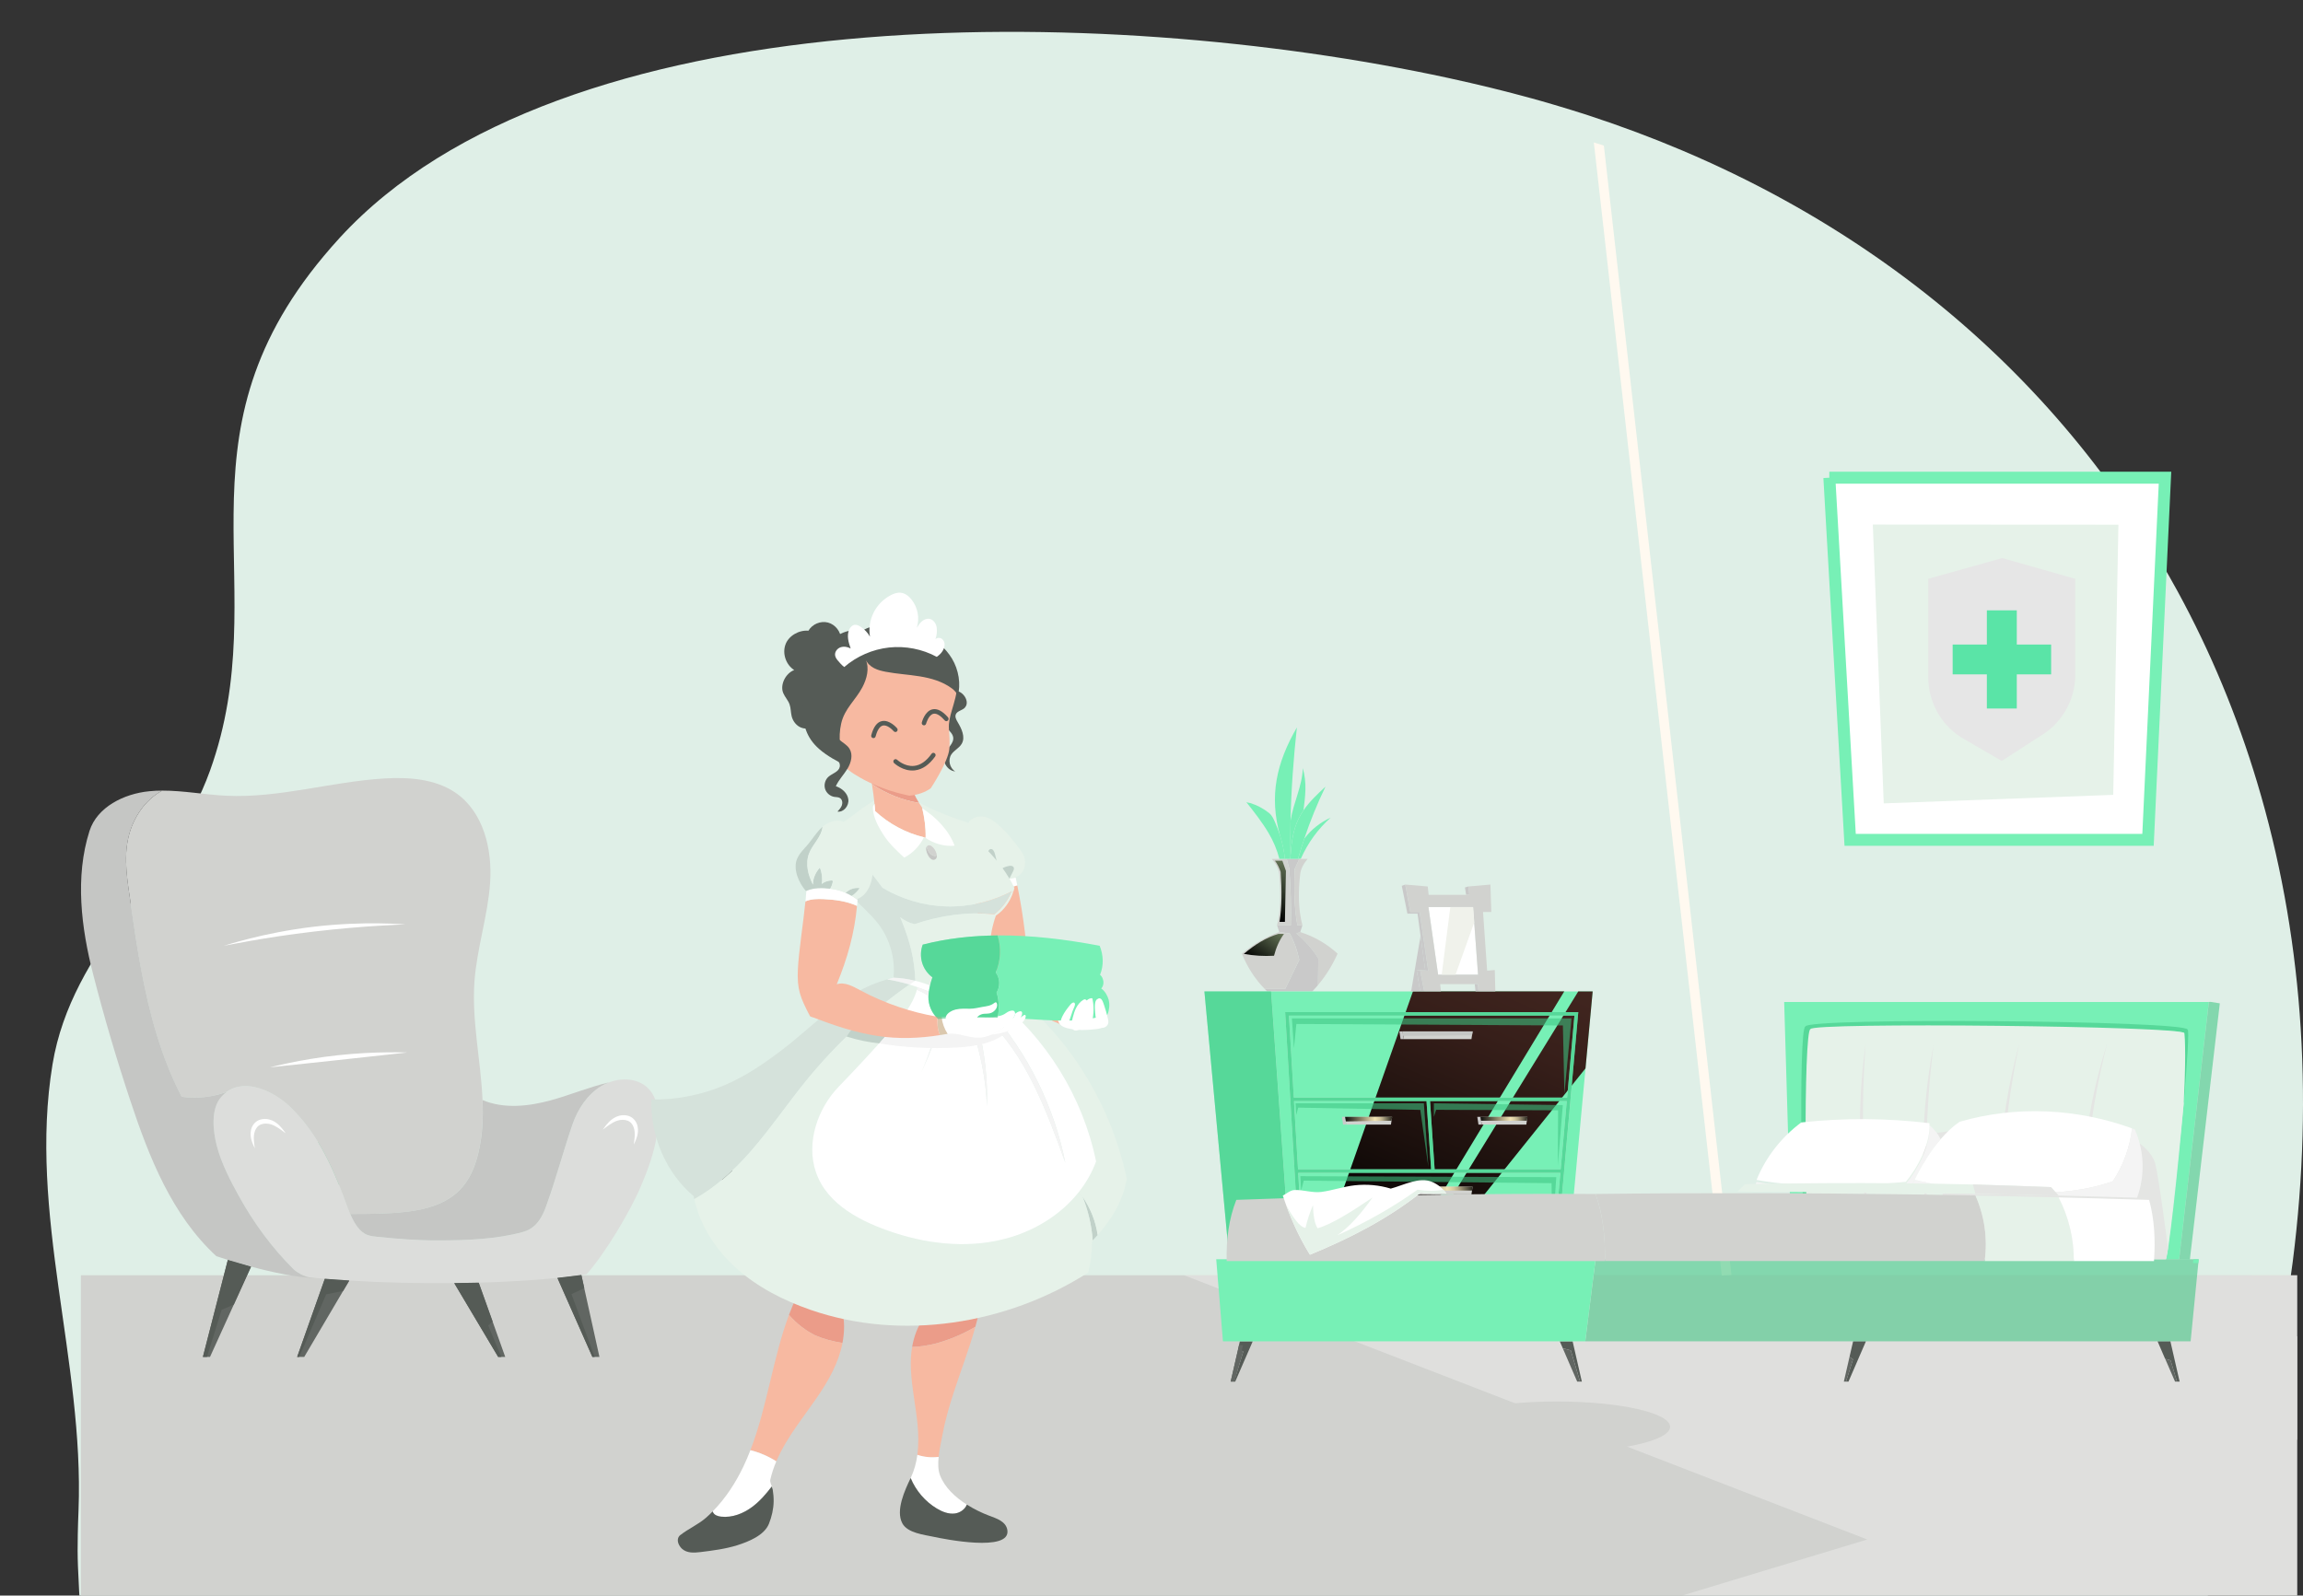 <svg xmlns="http://www.w3.org/2000/svg" width="772" height="535" viewBox="0 0 772 535" fill="none"><rect x="0" y="0" width="772" height="535" fill="#333333" stroke="none"/><g clip-path="url(#clip0_1230_29749)"><path d="M768.564 423.03C768.194 425.929 767.795 428.828 767.365 431.737C766.256 439.314 764.927 446.94 763.388 454.596C762.808 457.563 762.178 460.531 761.539 463.509C761.489 463.725 761.429 463.932 761.389 464.148C761.039 465.681 760.709 467.214 760.35 468.757C760.08 469.907 759.81 471.056 759.54 472.206C759.13 473.955 758.691 475.714 758.251 477.464C755.833 487.085 753.095 496.755 750.027 506.474C749.177 509.157 748.298 511.849 747.399 514.532C742.552 529.057 736.966 543.66 730.61 558.303H28.561C27.372 547.326 26.563 536.31 26.133 525.283C25.993 521.746 25.993 518.159 26.073 514.532C26.123 511.869 26.213 509.167 26.323 506.474C28.271 456.394 9.374 406.884 17.609 356.863C24.104 317.485 57.561 294.204 70.412 258.374C92.557 196.698 56.612 147.984 108.506 85.885C110.215 83.821 112.054 81.738 113.973 79.635C188.122 -1.057 368.898 0.859 485.568 26.164C495.371 28.287 504.725 30.587 513.529 33.004C514.558 33.289 515.587 33.574 516.617 33.869C517.816 34.203 519.015 34.557 520.214 34.911C521.224 35.205 522.243 35.51 523.242 35.815C524.421 36.159 525.591 36.522 526.76 36.886C528.119 37.299 529.468 37.721 530.807 38.154C531.457 38.37 532.086 38.566 532.736 38.782C543.468 42.301 553.881 46.202 563.964 50.477C587.288 60.373 608.844 72.245 628.54 85.885C664.955 111.082 694.965 142.294 717.979 178.075C722.216 184.679 726.233 191.44 730 198.339C741.003 218.534 749.927 239.987 756.662 262.472C771.492 311.824 775.809 366.16 768.564 423.03Z" fill="#DFEFE7"></path><path d="M770.053 427.611H27.113V558.303H770.053V427.611Z" fill="#D1D2CF"></path><path d="M770.055 448.062V482.756H430.014L288.676 448.062H770.055Z" fill="#D1D2CF"></path><path d="M725.742 160.174V160.222L725.389 167.75V167.807L722.171 236.362L720.051 281.596L714.655 281.692L620.188 283.328L613.646 167.807V167.75L613.207 160.222V160.174H725.733H725.742Z" fill="white"></path><path d="M627.797 175.87L631.454 269.381L708.388 266.521L710.126 175.928L627.806 175.88L627.797 175.87Z" fill="#E6F2E9"></path><path d="M580.403 427.497L578.808 427.593H578.617L577.194 427.679L577.156 427.602L567.606 343.025L547.895 168.525L538.021 80.858L534.277 47.772C535.404 48.106 536.522 48.46 537.639 48.814L541.258 80.858L580.403 427.497Z" fill="#FFF9F0"></path><g style="mix-blend-mode:screen" opacity="0.3"><path d="M685.442 427.64L770.053 427.611V558.293H486.958L523.276 547.293L625.937 516.205L539.444 482.746L513.077 472.549L489.059 463.252L449.771 448.052L396.922 427.602L578.808 427.668L685.451 427.64H685.442Z" fill="white"></path></g><path d="M448.377 319.753C446.686 323.589 444.5 327.118 441.787 330.332L441.921 321.427C440.307 318.643 437.566 315.554 434.539 312.971L435.847 312.521C440.708 314.071 444.843 316.529 448.367 319.743L448.377 319.753Z" fill="#D1D2CF"></path><path d="M441.922 321.427L441.788 330.332C441.187 331.04 440.556 331.738 439.897 332.417H424.771C424.484 332.14 424.217 331.872 423.949 331.595H430.816L435.552 321.848C434.826 318.538 433.786 315.563 432.344 313.009L428.829 312.531L428.094 310.254H432.706C432.878 304.4 432.678 298.03 432.191 291.258L431.331 287.986H435.552L434.005 291.363C433.709 298.46 433.891 304.907 434.912 310.254H436.593L435.858 312.531L434.55 312.971C437.577 315.554 440.318 318.643 441.932 321.427H441.922Z" fill="#C9C9C9"></path><path d="M437.213 281.233C439.485 278.172 442.58 275.742 446.056 274.164C441.777 277.981 438.349 282.735 436.038 287.996H435.121C435.77 285.709 436.477 283.452 437.213 281.233Z" fill="#77F0B6"></path><path d="M436.953 271.696C438.996 268.741 441.68 266.225 444.325 263.767C441.537 269.515 439.216 275.264 437.211 281.233C436.466 283.452 435.769 285.71 435.11 287.996H432.531C432.56 287.651 432.579 287.317 432.608 286.982C432.942 282.572 433.362 278.526 435.32 274.489C435.797 273.514 436.351 272.576 436.953 271.687V271.696Z" fill="#77F0B6"></path><path d="M436.038 287.996H438.33C436.974 289.612 436.066 291.286 435.847 293.046C435.178 299.053 435.169 304.869 436.592 310.254H434.911C433.889 304.907 433.698 298.451 434.004 291.363L435.551 287.986H436.047L436.038 287.996Z" fill="#D1D2CF"></path><path d="M436.724 257.568C437.383 259.912 437.669 262.428 437.593 264.876C437.526 267.153 437.249 269.429 436.943 271.706C436.342 272.596 435.778 273.523 435.31 274.509C433.362 278.536 432.932 282.591 432.598 287.001C432.522 283.05 432.522 279.11 432.617 275.169C433.524 269.209 436.533 263.623 436.724 257.587V257.568Z" fill="#77F0B6"></path><path d="M435.542 321.847L430.805 331.594H423.938C420.606 328.17 418.084 324.21 416.289 319.752C420.157 316.567 424.311 314.099 428.809 312.53L432.323 313.009C433.765 315.562 434.806 318.537 435.532 321.847H435.542Z" fill="#D1D2CF"></path><path d="M430.719 287.995H431.311L432.171 291.266C432.668 298.048 432.858 304.409 432.687 310.263H428.074C429.287 305.634 429.354 299.703 428.819 293.055C428.513 291.2 427.663 289.516 426.336 288.005H430.71L430.719 287.995Z" fill="#D1D2CF"></path><path d="M432.62 275.149C432.525 279.09 432.525 283.031 432.601 286.981C432.572 287.316 432.553 287.651 432.525 287.995H430.71C430.452 285.346 429.889 282.725 429.087 280.19C425.391 266.875 427.845 255.884 434.731 243.918C433.604 254.335 432.83 264.723 432.611 275.149H432.62Z" fill="#77F0B6"></path><path d="M430.719 287.995H428.876C428.073 284.934 426.832 281.988 425.218 279.271C423.06 275.637 420.376 272.222 417.75 268.912C417.903 269.094 418.848 269.199 419.106 269.266C421.369 269.974 423.509 271.093 425.361 272.576C426.402 273.408 426.908 274.556 427.424 275.742C428.064 277.186 428.618 278.678 429.105 280.18C429.907 282.715 430.47 285.336 430.728 287.985L430.719 287.995Z" fill="#77F0B6"></path><path style="mix-blend-mode:screen" d="M427.387 288.607C428.198 289.679 428.81 290.961 429.297 292.367C429.726 298.45 429.698 304.122 428.934 309.106H430.72L431.063 292.013L429.86 288.607H427.387Z" fill="url(#paint0_linear_1230_29749)"></path><path style="mix-blend-mode:screen" d="M428.579 313.133C424.358 314.376 420.547 316.806 416.938 319.848C420.28 320.45 423.661 320.67 427.07 320.469C427.777 317.734 428.856 315.266 430.412 313.142H428.56L428.579 313.133Z" fill="url(#paint1_linear_1230_29749)"></path><path d="M533.886 332.427L525.826 419.165H432.276L426.078 332.427H533.886ZM522.235 415.98L529.064 339.362H430.815L435.351 415.98H522.245H522.235ZM432.056 340.538L433.689 368.019H525.33L527.774 340.538H432.066H432.056ZM479.366 369.196L480.913 392.076H523.19L525.225 369.196H479.366ZM435.17 393.262L436.44 414.804H521.156L523.066 393.262H435.17ZM433.756 369.196L435.112 392.076H479.748L478.201 369.196H433.756Z" fill="#77F0B6"></path><path d="M433.059 341.466H526.79L524.412 366.814L523.906 343.848L434.558 343.341L433.756 351.5L433.059 341.466Z" fill="#77F0B6"></path><path d="M434.309 369.951H477.302L478.801 391.234L476.108 372.151L435.178 371.396L434.509 373.902L434.318 369.951H434.309Z" fill="#77F0B6"></path><path d="M480.656 369.951L523.879 370.544L522.208 390.785L522.294 372.295L481.411 372.123L480.656 374.485V369.951Z" fill="#77F0B6"></path><path d="M435.895 394.382L521.69 394.717L520.353 414.134L520.105 396.725L437.021 395.884L436.181 399.193L435.895 394.382Z" fill="#77F0B6"></path><path style="mix-blend-mode:screen" d="M524.363 332.417L471.811 419.146H443.113L473.644 332.407H524.363V332.417ZM482.65 419.155L531.478 358.234L533.885 332.426H529.062L475.688 419.165H482.659L482.65 419.155Z" fill="url(#paint2_linear_1230_29749)"></path><path d="M529.063 339.361L522.235 415.98H435.341L430.805 339.361H529.063ZM525.329 368.019L527.774 340.538H432.065L433.698 368.019H525.339H525.329ZM523.18 392.076L525.214 369.196H479.366L480.913 392.076H523.19H523.18ZM521.156 414.803L523.066 393.262H435.169L436.439 414.803H521.156ZM479.738 392.076L478.191 369.196H433.756L435.112 392.076H479.748H479.738Z" fill="#77F0B6"></path><path d="M521.995 419.155L524.364 431.533H523.179L519.016 419.155H521.986H521.995Z" fill="#616662"></path><path d="M501.453 419.155L503.831 431.533H502.646L498.492 419.155H501.462H501.453Z" fill="#616662"></path><path d="M438.567 419.155L434.403 431.533H433.219L435.587 419.155H438.567Z" fill="#616662"></path><path d="M426.075 332.427L432.273 419.165H411.798L403.738 332.427H426.075Z" fill="#77F0B6"></path><path d="M418.028 419.155L413.883 431.533H412.699L415.068 419.155H418.028Z" fill="#616662"></path><path d="M416.844 422.685L415.364 423.488L413.224 431.533H412.699L415.068 419.155H418.028L416.844 422.685Z" fill="#555B56"></path><path d="M498.492 419.155H501.462L502.369 423.852L501.51 424.923L503.2 431.533H502.646L498.492 419.155Z" fill="#555B56"></path><path d="M435.589 419.155H438.569L437.757 421.575L435.599 422.733L433.536 431.533H433.23L435.599 419.155H435.589Z" fill="#555B56"></path><path d="M521.997 419.155H519.027L523.191 431.533H523.544L520.918 421.881L522.265 420.494L522.007 419.155H521.997Z" fill="#555B56"></path><path d="M470.148 345.837L470.607 348.429H469.489L469.098 345.837H470.158H470.148Z" fill="#C9C9C9"></path><path d="M496.277 374.485L496.735 377.078H495.608L495.207 374.485H496.277Z" fill="#C9C9C9"></path><path d="M450.888 374.485L451.347 377.078H450.22L449.828 374.485H450.888Z" fill="#C9C9C9"></path><path d="M470.148 397.901L470.607 400.494H469.489L469.098 397.901H470.158H470.148Z" fill="#C9C9C9"></path><path d="M493.641 345.837L493.25 348.429H470.607L470.148 345.837H493.651H493.641Z" fill="#D1D2CF"></path><path d="M512.035 374.485L511.643 377.078H496.736L496.277 374.485H512.044H512.035Z" fill="#D1D2CF"></path><path d="M466.665 374.485L466.264 377.078H451.357L450.898 374.485H466.675H466.665Z" fill="#D1D2CF"></path><path d="M493.641 397.901L493.25 400.494H470.607L470.148 397.901H493.651H493.641Z" fill="#D1D2CF"></path><path d="M470.141 345.837H493.643L493.452 347.138L470.408 347.329L470.141 345.837Z" fill="#C5C6C4"></path><path style="mix-blend-mode:screen" d="M450.887 374.485L451.164 376.025L466.463 375.786L466.663 374.485H450.887Z" fill="url(#paint3_linear_1230_29749)"></path><path style="mix-blend-mode:screen" d="M496.27 374.485L496.499 375.786H511.836L512.036 374.485H496.27Z" fill="url(#paint4_linear_1230_29749)"></path><path d="M598.08 335.966L600.63 422.236H606.293C603.819 422.303 733.172 356.445 731.978 370.229C730.04 392.717 726.831 422.236 725.895 422.236H730.479L740.439 335.966H598.07H598.08Z" fill="#77F0B6"></path><path d="M723.25 449.755L725.781 455.638H725.79L727.614 456.145L729.753 463.252H730.642L727.547 449.755H723.25Z" fill="#555B56"></path><path d="M621.15 455.781L618.82 463.252H619.642L625.486 449.755H621.189L619.985 454.978L621.15 455.781Z" fill="#555B56"></path><path d="M527.153 449.755H522.855L523.877 452.089L526.561 452.797L529.665 463.252H530.257L527.162 449.755H527.153Z" fill="#555B56"></path><path d="M415.618 449.755L415.026 452.357L416.764 453.198L413.68 463.252H414.071L419.935 449.755H415.618Z" fill="#555B56"></path><path d="M725.809 455.638L729.103 463.252H729.762L727.623 456.145L725.809 455.638Z" fill="#616662"></path><path d="M619.986 454.978L618.086 463.252H618.821L621.151 455.781L619.986 454.978Z" fill="#616662"></path><path d="M523.867 452.099L528.699 463.261H529.654L526.56 452.806L523.877 452.099H523.867Z" fill="#616662"></path><path d="M415.037 452.357L412.535 463.252H413.691L416.775 453.199L415.037 452.357Z" fill="#616662"></path><path opacity="0.57" d="M733.313 345.234C733.103 342.145 605.001 341.112 605.202 344.201C602.729 344.278 603.817 422.302 606.3 422.235H607.236C604.858 422.264 604.705 346.009 607.093 345.999C606.921 343.618 732.053 344.039 732.224 346.439C732.74 352.073 732.435 360.902 731.986 370.238C733.179 356.454 733.886 345.32 733.323 345.234H733.313Z" fill="#3EC482"></path><path d="M606.894 345.091C604.506 345.12 604.85 422.255 607.237 422.226H725.913C726.849 422.226 731.987 370.219 731.987 370.219C732.436 360.874 732.741 352.055 732.226 346.411C732.054 344.029 606.722 342.7 606.894 345.081V345.091Z" fill="#E6F2E9"></path><path opacity="0.57" d="M740.458 335.966L730.488 422.246H734.089L744.116 336.425L740.917 335.928L740.458 335.966Z" fill="#3EC482"></path><path opacity="0.57" d="M534.858 422.235L531.41 449.755H734.335L737.037 422.235H534.858Z" fill="#3EC482"></path><path d="M407.695 422.235L409.949 449.755H531.414L534.861 422.235H407.695Z" fill="#77F0B6"></path><path d="M698.459 417.922C698.459 417.922 698.459 416.956 698.43 415.225C698.402 413.493 698.411 410.987 698.469 407.888C698.574 401.69 699.022 393.148 700.092 383.774C701.181 374.4 702.709 365.982 704.007 359.927C704.666 356.905 705.22 354.456 705.641 352.772C706.051 351.089 706.28 350.161 706.28 350.161C706.28 350.161 706.003 351.079 705.488 352.734C704.972 354.389 704.275 356.799 703.492 359.813C701.926 365.81 700.14 374.237 699.042 383.659C697.962 393.09 697.781 401.69 697.934 407.888C698.01 410.997 698.125 413.503 698.258 415.234C698.383 416.966 698.449 417.922 698.449 417.922H698.459Z" fill="#E4E5E3"></path><path d="M670.936 418.18C670.936 418.18 670.907 417.214 670.869 415.483C670.812 413.752 670.793 411.236 670.793 408.137C670.793 401.929 671.051 393.377 671.862 383.965C672.674 374.553 673.896 366.097 674.975 360.004C675.51 356.953 675.969 354.494 676.322 352.801C676.666 351.099 676.847 350.161 676.847 350.161C676.847 350.161 676.609 351.079 676.16 352.753C675.72 354.427 675.119 356.866 674.46 359.889C673.123 365.944 671.643 374.409 670.812 383.86C670 393.32 670 401.938 670.258 408.137C670.392 411.246 670.544 413.752 670.707 415.483C670.85 417.214 670.926 418.171 670.926 418.171L670.936 418.18Z" fill="#E4E5E3"></path><path d="M646.582 414.651C646.582 414.651 646.524 413.751 646.41 412.125C646.286 410.509 646.161 408.156 646.018 405.248C645.741 399.442 645.56 391.416 645.77 382.559C645.99 373.701 646.553 365.705 647.107 359.918C647.384 357.029 647.632 354.695 647.833 353.078C648.014 351.462 648.119 350.572 648.119 350.572C648.119 350.572 647.957 351.452 647.661 353.05C647.374 354.647 646.992 356.962 646.582 359.841C645.77 365.59 644.929 373.615 644.71 382.521C644.5 391.426 644.939 399.489 645.483 405.286C645.751 408.184 646.018 410.528 646.238 412.135C646.448 413.742 646.572 414.631 646.572 414.631L646.582 414.651Z" fill="#E4E5E3"></path><path d="M627.351 415.206C627.351 415.206 627.236 414.297 627.017 412.661C626.797 411.026 626.52 408.653 626.205 405.726C625.575 399.863 624.925 391.751 624.639 382.76C624.371 373.768 624.534 365.609 624.811 359.717C624.954 356.761 625.088 354.379 625.202 352.725C625.317 351.079 625.374 350.161 625.374 350.161C625.374 350.161 625.25 351.07 625.03 352.706C624.811 354.341 624.543 356.713 624.276 359.66C623.732 365.552 623.311 373.749 623.579 382.798C623.856 391.847 624.782 399.997 625.67 405.812C626.11 408.72 626.53 411.073 626.845 412.69C627.16 414.297 627.332 415.196 627.332 415.196H627.341L627.351 415.206Z" fill="#E4E5E3"></path><path d="M648.18 380.005L654.693 379.105L717.273 383.467C717.273 383.467 721.226 386.05 722.401 389.981C723.576 393.903 726.765 418.649 726.765 418.649L726.126 422.245H654.425L648.18 380.005Z" fill="#E4E5E3"></path><path d="M587.672 400.092C569.976 400.054 552.356 400.131 534.852 400.341C537.258 406.932 538.108 414.565 538.013 422.829H665.274C666.315 415.416 665.245 407.706 662.189 400.858C654.702 400.714 647.234 400.58 639.785 400.485C622.328 400.245 604.957 400.092 587.662 400.073L587.672 400.092Z" fill="#D1D2CF"></path><path d="M665.28 422.848H695.19C695.257 415.464 693.5 408.05 690.1 401.498C685.058 401.364 680.006 401.249 674.983 401.144C670.724 401.049 666.465 400.962 662.215 400.896C665.271 407.735 666.34 415.435 665.299 422.867L665.28 422.848Z" fill="#E6F2E9"></path><path d="M716.375 402.215C707.589 401.938 698.831 401.699 690.074 401.498C693.474 408.05 695.231 415.454 695.174 422.848H722.047C722.572 415.645 722.171 408.749 720.424 402.33C719.077 402.292 717.721 402.254 716.375 402.215Z" fill="white"></path><path d="M641.808 395.577C644.186 390.737 647.098 385.935 650.508 381.985C649.648 380.158 648.359 378.532 646.755 377.298C647.261 384.319 642.381 392.822 638.847 396.964C622.45 398.514 605.117 399.203 588.806 396.333C588.367 397.366 587.985 398.428 587.66 399.499C604.945 399.528 622.326 399.671 639.793 399.91C640.414 398.485 641.072 397.041 641.808 395.596V395.577Z" fill="#F4F4F4"></path><path d="M603.827 376.35C597.238 381.219 591.899 388.001 588.824 395.644C605.135 398.513 622.459 397.834 638.865 396.275C642.399 392.133 647.279 383.63 646.773 376.609C632.534 374.896 618.104 374.81 603.837 376.36L603.827 376.35Z" fill="white"></path><path d="M662.195 400.274C666.445 400.35 670.685 400.436 674.963 400.522V399.977C663.79 399.661 652.569 398.227 641.816 395.567C641.09 397.012 640.431 398.466 639.801 399.881C647.259 399.977 654.718 400.101 662.205 400.254L662.195 400.274Z" fill="#F4F4F4"></path><path d="M650.508 381.985C647.109 385.945 644.187 390.737 641.809 395.577C652.571 398.227 663.792 399.671 674.975 399.987C679.368 400.12 683.732 400.063 688.078 399.853C694.896 399.508 701.763 398.37 708.218 396.132C711.704 390.995 714.053 384.529 714.683 378.35C696.195 371.625 675.796 370.659 656.897 376.131C654.615 377.69 652.476 379.708 650.508 381.994V381.985Z" fill="white"></path><path d="M690.082 400.886C698.83 401.087 707.587 401.336 716.373 401.604C719.104 394.257 718.827 385.821 715.59 378.666C715.284 378.551 714.979 378.446 714.673 378.331C714.043 384.51 711.694 390.976 708.198 396.113C701.752 398.351 694.876 399.49 688.058 399.834C683.722 400.044 679.339 400.102 674.965 399.968V400.513C679.979 400.618 685.03 400.733 690.082 400.867V400.886Z" fill="#F4F4F4"></path><path d="M690.082 400.886L687.513 398.055C654.776 396.62 620.482 396.371 585.005 397.051L582.445 399.49L662.187 400.284L690.072 400.896L690.082 400.886Z" fill="#E6F2E9"></path><path d="M662.198 400.274L661.348 397.155L687.514 398.054L690.083 400.886L662.198 400.274Z" fill="#E4E5E3"></path><path d="M736.905 423.536L737.029 422.245H735.272L735.109 423.536H736.895H736.905Z" fill="#77F0B6"></path><path d="M413.865 463.251L416.071 453.648L416.663 451.056H415.345L415.049 452.357L412.547 463.251H413.874H413.865Z" fill="#616662"></path><path d="M493.795 304.151L495.466 326.812H482.077L478.84 304.151H493.795Z" fill="white"></path><path d="M477.771 325.406L478.764 325.482L475.88 305.787H472.776L471.086 296.595L478.602 297.245L478.898 300.048H492.535L492.239 297.245L499.611 296.595L499.907 305.787H497.138L498.513 325.473L501.072 325.262L501.263 332.417H495.648L495.39 329.978H482.765L483.023 332.417H477.417L476.052 325.262L477.78 325.396L477.771 325.406ZM495.467 326.812L493.795 304.151H478.84L482.078 326.812H495.467Z" fill="#D1D2CF"></path><path d="M495.379 329.978L495.637 332.417H494.625L494.348 329.978H495.379Z" fill="#C9C9C9"></path><path d="M492.23 297.235L492.526 300.038H491.456L491.074 297.561L492.23 297.235Z" fill="#C9C9C9"></path><path d="M476.041 325.262L477.407 332.417H476.041L474.914 325.396L476.041 325.262Z" fill="#C9C9C9"></path><path d="M475.871 305.787L478.755 325.482L477.762 325.406L476.186 313.784L475.174 306.342H471.784L469.902 297.035L471.058 296.595L472.748 305.787H475.852H475.871Z" fill="#C9C9C9"></path><path d="M476.043 325.262L474.916 325.396L476.043 332.417H473.035L476.196 313.774L477.772 325.396L476.043 325.262Z" fill="#C9C9C9"></path><g style="mix-blend-mode:screen"><path d="M486.165 304.151L483.281 326.811H487.922L494.187 309.288L493.805 304.142H486.165V304.151Z" fill="#F0F2EB"></path></g><path d="M521.843 486.898C542.824 486.898 559.841 483.1 559.841 478.413C559.841 473.726 542.833 469.929 521.843 469.929C500.852 469.929 483.844 473.726 483.844 478.413C483.844 483.1 500.852 486.898 521.843 486.898Z" fill="#D1D2CF"></path><path d="M400.274 495.171L397.056 498.242C389.559 495.2 382.626 492.101 379.207 488.629C381.461 486.352 385.157 484.611 389.502 483.109L392.166 484.056C392.166 484.056 388.929 486.496 388.002 488.6C389.32 490.264 400.255 495.171 400.255 495.171H400.274Z" fill="#D1D2CF"></path><path opacity="0.57" d="M433.059 341.466H526.79L524.412 366.814L523.906 343.848L434.558 343.341L433.756 351.5L433.059 341.466Z" fill="#3EC482"></path><path opacity="0.57" d="M434.309 369.951H477.302L478.801 391.234L476.108 372.151L435.178 371.396L434.509 373.902L434.318 369.951H434.309Z" fill="#3EC482"></path><path opacity="0.57" d="M480.656 369.951L523.879 370.544L522.208 390.785L522.294 372.295L481.411 372.123L480.656 374.485V369.951Z" fill="#3EC482"></path><path opacity="0.57" d="M435.895 394.382L521.69 394.717L520.353 414.134L520.105 396.725L437.021 395.884L436.181 399.193L435.895 394.382Z" fill="#3EC482"></path><path opacity="0.57" d="M426.075 332.427L432.273 419.165H411.798L403.738 332.427H426.075Z" fill="#3EC482"></path><path opacity="0.57" d="M529.063 339.361L522.235 415.98H435.341L430.805 339.361H529.063ZM525.329 368.019L527.774 340.538H432.065L433.698 368.019H525.339H525.329ZM523.18 392.076L525.214 369.196H479.366L480.913 392.076H523.19H523.18ZM521.156 414.803L523.066 393.262H435.169L436.439 414.803H521.156ZM479.738 392.076L478.191 369.196H433.756L435.112 392.076H479.748H479.738Z" fill="#3EC482"></path><path style="mix-blend-mode:screen" d="M470.138 397.901L470.368 399.193H493.44L493.631 397.901H470.129H470.138Z" fill="url(#paint5_linear_1230_29749)"></path><path d="M414.428 402.33C411.917 408.739 411.028 415.626 411.2 422.848H538.022C538.118 414.584 537.268 406.95 534.852 400.35C496.041 400.102 455.789 400.838 414.428 402.321V402.33Z" fill="#D1D2CF"></path><path d="M484.845 400.159C483.651 398.466 481.98 397.117 480.08 396.314C475.801 394.506 470.683 397.337 466.204 398.552C462.298 397.356 458.172 397.003 454.114 397.443C450.466 397.835 446.569 399.193 442.94 399.662C439.951 400.054 436.943 398.906 433.935 399.021C432.493 399.078 431.318 400.245 430.02 400.886C432.283 407.716 435.291 414.603 439.111 420.706C452.232 415.311 465.077 408.787 476.203 399.949C478.915 400.389 482.114 400.226 484.855 400.15L484.845 400.159Z" fill="white"></path><path d="M483.826 398.915C481.152 399.422 478.239 399.374 475.155 398.915C466.913 404.798 457.946 409.887 448.262 414.21C452.426 411.36 456.322 406.854 460.104 401.526C453.247 406.156 446.601 410.432 441.673 411.847C440.603 410.173 440.221 407.371 440.126 404.09C438.999 406.759 438.168 409.293 437.633 411.713C435.561 411.465 433.364 408.012 431.168 404.186C433.288 410.154 436.019 415.626 439.113 420.714C452.923 415.09 465.519 408.404 476.196 399.958C479.013 400.292 481.897 400.34 484.848 400.159L483.826 398.915Z" fill="#E6F2E9"></path><path d="M613.215 160.174H725.741L720.049 281.606H620.196L613.224 160.174H613.215Z" stroke="#77F0B6" stroke-width="4" stroke-miterlimit="10"></path><path d="M646.383 194.092V227.15C646.383 235.204 650.48 242.751 657.308 247.18L671.012 255.158L683.58 247.027C691.067 242.732 695.67 234.822 695.67 226.251V194.092L671.165 187.119L670.974 187.177L646.316 194.092H646.374H646.383Z" fill="#E6E6E6"></path><path d="M676.055 204.652H666.027V237.567H676.055V204.652Z" fill="#5AE4A7"></path><path d="M687.572 216.121H654.559V226.117H687.572V216.121Z" fill="#5AE4A7"></path><path d="M63.939 381.22L67.367 399.069H65.648L59.68 381.22H63.939Z" fill="#616662"></path><path opacity="0.57" d="M121.059 298.517L104.137 397.414H121.393L130.294 367.35L121.059 298.508V298.517Z" fill="#3EC482"></path><path d="M76.374 422.456L68.008 454.988H70.395L84.157 424.723C81.12 423.9 78.408 423.087 76.374 422.466V422.456Z" fill="#616662"></path><path d="M108.882 428.778L99.609 454.987H101.978L117.076 429.371C114.278 429.209 111.537 429.017 108.892 428.778H108.882Z" fill="#616662"></path><path d="M152.266 430.223L166.991 454.978H169.36L160.469 430.079C157.757 430.136 155.026 430.194 152.266 430.223Z" fill="#616662"></path><path d="M186.848 428.482L198.575 454.987H200.943L194.87 427.506C192.377 427.86 189.684 428.185 186.848 428.482Z" fill="#616662"></path><path d="M83.718 390.383C83.718 390.383 83.718 389.818 83.517 388.804C83.336 387.791 82.849 386.356 82.305 384.644C81.808 382.96 81.235 380.75 82.066 378.761C82.467 377.785 83.24 376.896 84.205 376.57C85.17 376.226 86.382 376.494 87.557 377.01C92.427 379.182 95.531 383.352 97.603 386.26C98.644 387.752 99.456 388.986 100.01 389.847C100.564 390.708 100.879 391.186 100.879 391.186C100.879 391.186 100.65 390.67 100.23 389.723C99.809 388.795 99.179 387.446 98.291 385.83C97.403 384.213 96.247 382.329 94.633 380.444C93.029 378.57 90.88 376.714 88.197 375.528C86.86 374.954 85.227 374.533 83.68 375.126C82.152 375.709 81.235 377.03 80.786 378.273C80.328 379.574 80.385 380.875 80.595 381.975C80.815 383.094 81.178 384.05 81.541 384.911C82.286 386.604 82.935 387.915 83.269 388.871C83.613 389.828 83.718 390.392 83.718 390.392V390.373V390.383Z" fill="white"></path><path d="M76.048 366.087C75.398 366.555 74.778 367.12 74.195 367.77C70.557 371.826 71.406 379.268 72.648 384.089C74.176 390.067 77.117 395.691 80.097 401.086C85.025 410.001 91.184 418.438 98.48 425.65C99.483 426.635 102.157 428.147 103.57 428.29C104.42 428.367 105.28 428.472 106.149 428.558C107.047 428.634 107.973 428.721 108.89 428.778C111.525 429.017 114.276 429.218 117.074 429.371C128.219 430.079 140.404 430.356 152.275 430.232C155.035 430.203 157.775 430.155 160.478 430.088C169.932 429.821 178.957 429.294 186.855 428.491C189.691 428.194 192.384 427.869 194.876 427.515C195.497 427.41 196.089 427.334 196.662 427.238C202.946 420.14 211.293 406.194 214.95 397.499C217.252 392.018 219.343 386.365 220.212 380.463C220.948 375.308 221.196 368.334 216.86 364.527C213.48 361.572 208.495 361.352 204.34 362.863C204.34 362.863 204.331 362.863 204.312 362.882C203.338 363.217 202.421 363.667 201.571 364.183C196.882 367.034 193.654 371.979 191.945 376.991C188.879 385.829 186.52 394.907 183.35 403.736C182.891 404.96 182.462 406.156 181.908 407.265C180.552 409.992 178.556 412.211 175.49 413.062C166.408 415.587 156.4 415.922 146.984 415.941C140.07 415.96 133.49 415.453 126.633 414.746C125.44 414.631 124.217 414.506 123.09 414.066C120.521 413.062 118.774 410.145 117.427 407.074C116.444 404.826 115.718 402.502 115.068 400.847C110.867 389.914 105.901 379.421 97.258 371.099C91.996 366.058 82.599 361.438 76.057 366.096V366.077L76.048 366.087Z" fill="#DCDDDB"></path><path d="M161.748 368.851C161.204 355.718 158.11 342.365 159.036 329.193C159.848 317.992 163.534 307.136 164.298 295.944C165.052 284.743 162.101 272.26 152.695 265.804C145.924 261.184 137.148 260.533 128.897 261.021C111.038 262.083 93.534 267.698 75.685 266.808C68.561 266.454 61.475 265.077 54.379 265.096C48.678 268.138 44.648 274.145 43.11 280.448C41.239 288.043 42.805 295.849 43.865 303.443C44.896 310.79 45.975 318.145 47.36 325.434C50.101 340.002 53.997 354.494 60.863 367.742C65.934 368.469 71.225 367.885 76.019 366.087C82.561 361.438 91.958 366.058 97.22 371.09C105.872 379.412 110.828 389.905 115.03 400.838C115.68 402.493 116.405 404.808 117.389 407.065C123.864 407.065 129.613 407.065 136.097 406.338C142.706 405.611 149.534 403.669 154.127 398.973C157.441 395.596 159.275 391.072 160.344 386.519C161.729 380.703 161.987 374.801 161.719 368.851H161.738H161.748Z" fill="#D1D2CF"></path><path d="M98.481 425.65C91.185 418.448 85.035 410.011 80.098 401.086C77.118 395.682 74.186 390.067 72.649 384.089C71.407 379.258 70.558 371.826 74.196 367.77C74.769 367.12 75.409 366.555 76.049 366.087C71.245 367.875 65.964 368.459 60.893 367.742C54.036 354.494 50.13 339.992 47.39 325.434C46.005 318.145 44.926 310.789 43.894 303.443C42.834 295.848 41.268 288.033 43.14 280.448C44.668 274.145 48.698 268.137 54.409 265.096C52.948 265.096 51.506 265.153 50.054 265.306C41.516 266.129 32.54 270.634 29.999 278.631C25.1 294.012 27.211 311.067 31.222 326.668C34.879 340.949 39.053 355.125 43.713 369.129C50.006 388.116 57.665 407.514 72.525 421.212C72.525 421.212 73.986 421.709 76.392 422.455C78.427 423.087 81.129 423.89 84.176 424.713C91.118 426.568 99.79 428.491 106.159 428.549C105.29 428.462 104.431 428.367 103.581 428.281C102.168 428.137 99.484 426.626 98.491 425.65H98.481Z" fill="#C5C6C4"></path><path d="M204.314 362.882C197.629 364.432 191.25 367.12 184.612 368.947C177.125 370.994 168.807 371.874 161.741 368.842C162.017 374.791 161.76 380.693 160.365 386.509C159.286 391.072 157.462 395.586 154.148 398.963C149.564 403.669 142.727 405.601 136.118 406.328C129.644 407.055 123.895 407.055 117.41 407.055C118.747 410.126 120.504 413.053 123.073 414.048C124.21 414.488 125.432 414.612 126.616 414.727C133.473 415.434 140.053 415.941 146.967 415.922C156.374 415.903 166.382 415.568 175.473 413.043C178.539 412.182 180.535 409.973 181.891 407.247C182.454 406.156 182.893 404.96 183.333 403.717C186.503 394.888 188.872 385.811 191.928 376.972C193.656 371.941 196.865 366.996 201.554 364.164C202.404 363.648 203.321 363.208 204.295 362.863L204.314 362.882Z" fill="#C5C6C4"></path><path d="M75.037 317.141C75.037 317.141 78.418 316.462 83.89 315.486C89.371 314.51 96.944 313.334 105.339 312.348C113.742 311.363 121.382 310.751 126.931 310.416C132.479 310.081 135.927 309.957 135.927 309.957C135.927 309.957 132.489 309.68 126.912 309.603C121.335 309.536 113.618 309.747 105.148 310.741C96.677 311.746 89.123 313.324 83.718 314.702C78.312 316.069 75.027 317.141 75.027 317.141H75.037Z" fill="white"></path><path d="M90.402 357.899C90.402 357.899 100.726 356.799 113.456 355.431C126.167 354.044 136.499 352.915 136.499 352.915C136.499 352.915 133.902 352.8 129.69 352.858C125.488 352.896 119.663 353.135 113.293 353.824C106.904 354.513 101.175 355.527 97.068 356.387C92.943 357.239 90.431 357.908 90.431 357.908H90.421L90.402 357.899Z" fill="white"></path><path d="M202.059 378.78C202.059 378.78 202.278 378.608 202.698 378.302C203.1 377.996 203.682 377.546 204.417 377.058C205.143 376.571 206.041 376.035 207.063 375.729C208.075 375.432 209.288 375.356 210.329 375.748C211.37 376.121 212.057 376.991 212.411 377.986C212.774 378.981 212.812 379.995 212.774 380.875C212.726 381.745 212.611 382.472 212.554 382.979C212.487 383.486 212.449 383.773 212.449 383.773C212.449 383.773 212.573 383.515 212.793 383.065C213.003 382.597 213.308 381.927 213.566 381.019C213.805 380.129 214.015 378.943 213.719 377.623C213.461 376.351 212.497 374.82 210.902 374.246C209.345 373.682 207.789 373.94 206.595 374.457C205.382 375.002 204.542 375.777 203.892 376.456C203.252 377.135 202.823 377.738 202.517 378.149C202.221 378.56 202.059 378.799 202.059 378.799V378.78Z" fill="white"></path><path d="M95.806 380.043C95.806 380.043 95.586 379.871 95.166 379.565C94.765 379.259 94.182 378.809 93.447 378.321C92.721 377.833 91.823 377.298 90.802 376.992C89.789 376.695 88.576 376.619 87.535 377.011C86.495 377.384 85.807 378.254 85.454 379.249C85.091 380.244 85.052 381.258 85.091 382.138C85.138 383.008 85.253 383.735 85.31 384.242C85.377 384.749 85.415 385.036 85.415 385.036C85.415 385.036 85.291 384.778 85.072 384.328C84.862 383.859 84.556 383.19 84.298 382.281C84.059 381.392 83.849 380.206 84.145 378.886C84.394 377.613 85.368 376.083 86.963 375.509C88.519 374.945 90.076 375.203 91.269 375.719C92.482 376.265 93.323 377.039 93.972 377.719C94.612 378.398 95.042 379 95.347 379.412C95.643 379.823 95.806 380.062 95.806 380.062V380.043Z" fill="white"></path><path d="M195.851 431.915L191.573 433.934L199.356 454.987H198.583L186.855 428.482L194.877 427.506L195.861 431.915H195.851Z" fill="#555B56"></path><path d="M165.11 443.059L163.649 444.456L168.071 454.987H167.001L152.266 430.232L160.469 430.089L165.11 443.059Z" fill="#555B56"></path><path d="M117.076 429.371L108.892 428.778L99.609 454.987H100.307L109.36 433.991L115.032 432.844L117.086 429.381L117.076 429.371Z" fill="#555B56"></path><path d="M78.368 437.426L74.299 439.195L69.372 454.988H68.016L76.372 422.456L84.155 424.713L78.377 437.426H78.368Z" fill="#555B56"></path><path d="M245.139 391.015L248.883 410.509H247.02L240.488 391.015H245.149H245.139Z" fill="#616662"></path><path d="M240.478 391.015L247.01 410.509H247.373L243.343 395.453L245.635 393.616L245.129 391.015H240.469H240.478Z" fill="#555B56"></path><path d="M286.001 526.441C314.727 526.441 338.009 521.237 338.009 514.828C338.009 508.419 314.727 503.216 286.001 503.216C257.275 503.216 233.992 508.419 233.992 514.828C233.992 521.237 257.275 526.441 286.001 526.441Z" fill="#D1D2CF"></path><path d="M363.879 339.811C364.795 340.203 365.846 340.806 366.171 341.638C366.352 342.087 366.323 342.604 365.951 343.178C365.512 343.866 364.7 344.23 363.888 344.402C358.063 345.607 351.999 342.087 346.909 339.017C343.003 336.673 338.361 334.148 336.155 329.93C330.836 319.829 328.095 308.886 326.09 297.914C331.17 298.804 336.337 298.431 341.007 296.862C343.127 307.202 344.378 317.801 344.874 328.141C344.894 328.753 348.924 331.03 349.535 331.441C354.128 334.55 358.827 337.649 363.898 339.811H363.888H363.879Z" fill="#F7B9A1"></path><path d="M338.325 294.72C338.755 293.878 339.175 293.027 339.614 292.175C339.834 291.735 340.054 291.18 339.748 290.75C339.442 290.31 338.822 290.281 338.325 290.377C336.95 290.587 335.68 291.219 334.696 292.175C334.438 290.167 334.037 288.167 333.483 286.206C333.283 285.508 332.834 284.647 332.137 284.705C331.631 284.753 331.363 285.288 331.191 285.766C330.695 287.125 330.198 288.493 329.702 289.851C326.015 286.206 324.048 280.917 324.545 276.067C324.774 275.57 325.098 275.111 325.691 274.718C326.76 274.011 328.011 273.657 329.367 273.791C331.831 274.02 333.932 275.885 335.823 277.645C337.886 279.587 339.385 281.577 341.114 283.767C342.718 285.805 343.998 287.622 343.549 290.281C343.262 292.022 342.107 293.572 340.436 294.127C340.445 294.184 340.464 294.26 340.483 294.318C339.777 294.48 339.06 294.643 338.344 294.767V294.748L338.325 294.72Z" fill="#E6F2E9"></path><path d="M338.324 294.72C339.04 294.586 339.757 294.433 340.463 294.271C340.654 295.131 340.826 295.983 341.008 296.853C336.338 298.422 331.171 298.795 326.091 297.905C325.928 297.006 325.776 296.126 325.613 295.227C329.901 295.667 334.199 295.495 338.315 294.73L338.324 294.72Z" fill="white"></path><path d="M324.526 276.038C324.029 280.897 325.997 286.187 329.683 289.822C330.179 288.464 330.676 287.096 331.173 285.738C331.345 285.259 331.612 284.724 332.118 284.676C332.815 284.618 333.264 285.489 333.465 286.178C334.018 288.148 334.439 290.157 334.677 292.146C335.652 291.19 336.931 290.558 338.306 290.348C338.793 290.262 339.424 290.291 339.729 290.721C340.035 291.161 339.825 291.716 339.596 292.146C339.166 292.998 338.736 293.849 338.306 294.691C334.19 295.456 329.883 295.628 325.605 295.188V295.159C322.31 293.065 318.681 288.473 319.675 284.972C320.439 282.256 322.53 280.343 323.733 277.894C324.077 277.205 324.239 276.564 324.516 276V276.019L324.526 276.038Z" fill="#C1D1C9"></path><path d="M357.665 344.737C360.826 345.55 364.13 345.455 367.367 345.082C368.446 344.957 369.612 344.757 370.366 343.982C370.948 343.379 371.216 342.509 371.101 341.676C370.987 340.844 370.528 340.079 369.879 339.563C368.399 338.386 366.317 338.529 364.435 338.749C362.287 338.989 360.128 339.237 357.97 339.476C356.748 339.62 354.666 340.012 354.656 341.609C354.637 343.427 356.089 344.316 357.646 344.718H357.655L357.665 344.737Z" fill="white"></path><path d="M281.932 214.362C281.904 211.817 280.013 209.397 277.558 208.747C275.095 208.096 272.287 209.263 270.998 211.482C267.808 211.195 264.275 213.195 263.253 216.246C262.221 219.288 263.52 222.951 266.232 224.673C263.396 225.706 261.371 229.609 262.556 232.392C263.109 233.712 264.16 234.784 264.657 236.132C265.134 237.443 265.048 238.878 265.392 240.217C265.764 241.651 266.681 242.962 267.961 243.689C269.25 244.416 270.912 244.521 272.21 243.832C273.481 243.172 274.311 241.852 274.76 240.494C275.2 239.136 275.324 237.682 275.524 236.257C276.498 229.274 282.028 221.421 281.932 214.371H281.923L281.932 214.362Z" fill="#555B56"></path><path d="M323.485 237.232C322.625 238.226 320.868 238.332 320.39 239.556C320.066 240.398 320.543 241.316 321.002 242.091C322.339 244.329 323.695 247.151 322.377 249.399C321.536 250.853 319.818 251.58 318.901 252.976C317.697 254.794 318.337 257.558 320.2 258.658C317.554 258.438 315.625 255.243 316.666 252.794C317.516 250.805 319.903 249.274 319.512 247.132C319.254 245.735 317.879 244.874 317.115 243.679C315.969 241.852 316.408 239.575 316.886 237.605C317.268 236.007 317.506 233.291 318.872 232.21C321.594 230.077 325.614 234.84 323.466 237.241H323.475L323.485 237.232Z" fill="#555B56"></path><path d="M267.227 434.422C266.215 436.526 265.298 438.688 264.477 440.878C266.931 443.758 270.159 446.235 273.272 447.766C276.051 448.961 279.126 449.784 282.402 450.31C283.118 446.646 283.185 442.906 282.277 439.281C276.891 438.525 272.059 436.938 267.217 434.431L267.227 434.422Z" fill="#EB9C89"></path><path d="M309.563 441.988C307.528 444.953 306.354 448.215 305.762 451.64C308.082 451.611 310.689 451.209 313.507 450.539C318.205 449.267 322.741 447.364 326.953 444.877C327.363 443.413 327.736 441.959 328.07 440.486C322.035 442.313 315.818 442.667 309.563 441.988Z" fill="#EB9C89"></path><path d="M305.759 451.639C305.338 454.069 305.233 456.575 305.348 459.129C305.625 465.27 306.962 471.325 307.554 477.456C307.888 480.9 307.965 484.42 307.506 487.844C309.789 488.6 312.253 488.839 314.64 488.523C314.907 486.017 315.48 483.473 315.843 481.512C316.75 476.547 318.135 471.707 319.692 466.915C322.089 459.559 324.887 452.337 326.959 444.896C322.738 447.373 318.221 449.276 313.513 450.549C310.686 451.209 308.079 451.61 305.768 451.649H305.759V451.639Z" fill="#F7B9A1"></path><path d="M258.203 463.098C256.331 470.913 254.45 478.776 251.547 486.256C254.612 487.021 257.563 488.293 260.237 489.996C262.128 485.548 264.773 481.397 267.572 477.427C271.621 471.659 276.042 466.092 279.146 459.76C280.617 456.766 281.772 453.571 282.412 450.309C279.127 449.774 276.052 448.961 273.282 447.765C270.169 446.235 266.932 443.767 264.487 440.878C261.794 448.062 259.998 455.647 258.203 463.098Z" fill="#F7B9A1"></path><path d="M238.912 506.765C238.931 506.861 238.969 506.947 239.007 507.033C239.456 508.028 240.669 508.42 241.767 508.535C245.492 508.936 249.207 507.463 252.205 505.225C254.726 503.331 256.789 500.94 258.709 498.424C258.422 497.63 258.088 496.712 258.193 496.243C258.68 494.091 259.377 492.015 260.237 489.997C257.563 488.294 254.621 487.022 251.546 486.257C250.84 488.093 250.076 489.901 249.226 491.68C246.6 497.19 243.209 502.422 238.912 506.775H238.902L238.912 506.765Z" fill="white"></path><path d="M305.29 495.525C305.29 495.525 305.271 495.583 305.262 495.602C307.009 499.83 310.123 503.474 314.028 505.817C315.872 506.927 318.02 507.788 320.15 507.482C321.859 507.243 323.502 506.076 324.104 504.507C320.159 502.02 316.655 498.701 315.098 494.664C314.439 492.933 314.41 490.742 314.649 488.495C312.262 488.82 309.807 488.571 307.515 487.815C307.153 490.484 306.465 493.076 305.309 495.506H305.3L305.29 495.525Z" fill="white"></path><path d="M228.1 514.665C227.136 515.421 227.05 516.511 227.413 517.525C227.67 518.214 228.119 518.864 228.635 519.333C230.316 520.825 232.646 520.682 234.728 520.433C238.911 519.917 243.132 519.391 247.152 518.128C250.905 516.942 256.224 514.809 257.762 510.925C258.698 508.543 259.299 506.028 259.338 503.464C259.357 502.135 259.252 500.815 259.032 499.514C258.975 499.246 258.851 498.863 258.698 498.442C256.778 500.958 254.716 503.349 252.194 505.243C249.196 507.491 245.471 508.955 241.756 508.553C240.668 508.438 239.445 508.056 238.996 507.051C238.968 506.965 238.93 506.869 238.901 506.783C238.204 507.501 237.478 508.199 236.714 508.869C234.04 511.212 230.831 512.551 228.091 514.694L228.1 514.665Z" fill="#555B56"></path><path d="M305.263 495.601C303.363 499.59 300.135 506.429 302.484 510.801C304.251 514.062 309.79 514.608 313.046 515.316C316.227 516.004 338.716 520.557 337.695 513.125C337.284 510.122 333.999 509.136 331.602 508.228C329.186 507.309 326.559 506.066 324.105 504.497C323.513 506.066 321.861 507.233 320.152 507.472C318.022 507.769 315.864 506.917 314.03 505.808C310.124 503.464 307.011 499.82 305.263 495.592V495.601Z" fill="#555B56"></path><path d="M362.83 401.153C364.759 405.85 365.934 410.852 366.287 415.903C366.85 415.3 367.414 414.707 367.939 414.085C367.309 409.456 365.475 405.027 362.82 401.144H362.83V401.153Z" fill="#C1D1C9"></path><path d="M218.35 368.65C217.94 380.722 223.249 393.348 232.513 401.058C232.58 401.402 232.646 401.747 232.723 402.091C239.943 398.093 246.159 392.315 251.622 386.079C258.24 378.493 263.903 370.133 270.263 362.318C280.243 350.065 291.922 339.189 304.843 330.131C302.418 329.413 299.916 328.82 297.366 328.399C282.602 332.637 274.15 342.814 262.318 351.911C256.235 356.569 249.846 360.922 242.779 363.916C235.177 367.139 226.601 368.851 218.341 368.65H218.35Z" fill="#D5E2DB"></path><path d="M295.801 297.666C290.787 290.75 284.8 284.284 281.085 276.766C280.369 277.215 279.652 277.636 278.907 278.038C277.752 285.795 280.369 294.136 285.373 300.153C288.199 303.539 291.742 306.284 294.426 309.785C298.313 314.864 300.175 321.465 299.516 327.835C301.903 327.921 304.31 328.275 306.688 328.839C306.736 328.82 306.774 328.782 306.822 328.753C306.535 321.512 305.084 315.888 302.41 309.135C302.199 308.59 301.961 308.063 301.722 307.518C303.164 308.647 304.864 309.479 306.583 309.862C315.206 306.954 324.279 305.634 333.313 306.533C335.863 304.524 337.887 301.865 339.119 298.852C332.406 302.382 324.737 304.142 317.164 303.922C309.667 303.702 302.238 301.521 295.792 297.656L295.801 297.666Z" fill="#D5E2DB"></path><path d="M333.313 334.378C350.665 347.942 363.003 367.838 367.435 389.465C365.993 393.377 363.911 396.935 361.342 400.102L362.832 401.163C365.496 405.047 367.32 409.476 367.95 414.105C372.716 408.739 376.497 402.617 377.701 395.195C371.98 368.392 356.357 344.192 333.762 328.83C333.475 330.494 333.046 332.13 332.473 333.708C332.759 333.919 333.046 334.148 333.332 334.388V334.368L333.313 334.378Z" fill="#E6F2E9"></path><path d="M307.365 331.862C307.441 331.585 307.508 331.307 307.565 331.02C306.668 330.685 305.77 330.398 304.863 330.121C291.942 339.179 280.272 350.046 270.283 362.309C263.922 370.114 258.259 378.484 251.641 386.069C246.179 392.305 239.962 398.073 232.742 402.081C234.709 411.054 240.019 419.117 246.857 425.268C253.952 431.629 262.633 436.038 271.629 439.176C302.16 449.793 337.58 444.111 364.817 426.674C365.609 423.355 366.096 419.548 366.087 416.123C366.154 416.056 366.22 415.989 366.287 415.913C365.934 410.853 364.75 405.86 362.83 401.163L361.34 400.101C355.677 407.084 347.617 412.182 338.898 414.841C326.197 418.706 312.321 417.52 299.706 413.368C289.23 409.925 277.235 404.167 273.463 392.946C270.158 383.113 274.093 371.692 281.112 364.422C287.234 358.09 293.221 351.614 299.037 345.005C302.494 341.083 306.018 336.874 307.346 331.881H307.365V331.862Z" fill="#E6F2E9"></path><path d="M301.73 307.528C301.969 308.064 302.208 308.599 302.418 309.144C305.092 315.898 306.543 321.512 306.83 328.763V328.887C314.135 330.686 321.193 334.569 326.665 339.486C329.272 336.014 331.096 332.111 332.471 327.998C331.048 321.101 331.487 313.669 333.837 307.021C336.606 305.175 338.659 302.248 339.662 299.063L339.108 298.881C337.886 301.894 335.861 304.563 333.302 306.562C324.249 305.663 315.186 306.973 306.572 309.891C304.862 309.498 303.163 308.676 301.711 307.547H301.72L301.73 307.528Z" fill="#E6F2E9"></path><path d="M292.523 268.779C288.531 271.103 285.007 274.307 281.102 276.756C284.807 284.274 290.804 290.741 295.818 297.656C302.264 301.521 309.694 303.692 317.19 303.922C324.763 304.142 332.432 302.382 339.146 298.852L339.699 299.034C339.833 298.622 339.957 298.192 340.053 297.762C337.942 293.208 334.514 288.732 331.276 285.403C329.768 281.874 327.762 278.22 324.286 275.761C317.515 273.714 310.983 270.883 304.862 267.334C301.013 265.096 296.391 266.54 292.542 268.788H292.533L292.523 268.779Z" fill="#E6F2E9"></path><path d="M281.113 364.403C274.094 371.663 270.15 383.094 273.464 392.927C277.226 404.157 289.23 409.906 299.707 413.349C312.322 417.501 326.198 418.687 338.899 414.822C347.628 412.163 355.678 407.074 361.341 400.082C363.91 396.916 365.992 393.348 367.434 389.445C363.003 367.809 350.665 347.913 333.313 334.358C332.978 335.86 332.472 337.324 331.813 338.711C344.486 353.059 353.396 371.099 357.12 389.895C354.036 381.2 350.579 371.96 346.491 363.686C342.414 355.431 337.295 347.587 330.61 341.265C329.76 342.412 328.939 343.436 327.936 344.45C330.132 353.03 331.107 362.05 330.849 370.908C330.514 361.725 328.519 352.466 325.606 343.761C322.712 341.561 319.742 339.428 316.686 337.458C314.843 345.129 312.112 352.58 308.76 359.735C312.026 352.609 314.222 344.766 315.33 336.999C313.01 334.818 310.288 333.086 307.356 331.843C306.01 336.836 302.495 341.045 299.048 344.966C293.232 351.586 287.235 358.061 281.123 364.384V364.403H281.113Z" fill="white"></path><path d="M299.535 327.815C298.809 327.997 298.074 328.179 297.367 328.389C299.917 328.801 302.409 329.384 304.845 330.121C305.456 329.681 306.077 329.26 306.697 328.829C304.31 328.265 301.903 327.911 299.525 327.825H299.535V327.815Z" fill="#F4F4F4"></path><path d="M307.545 331.02C314.908 333.612 321.612 337.563 327.37 342.508C329.567 339.906 331.286 336.903 332.451 333.698C333.024 332.111 333.453 330.475 333.74 328.82C333.329 328.533 332.899 328.246 332.479 327.969C331.104 332.091 329.28 335.994 326.673 339.457C321.201 334.55 314.144 330.657 306.838 328.858C306.781 328.858 306.742 328.839 306.704 328.83C306.083 329.26 305.453 329.681 304.852 330.121C305.768 330.398 306.666 330.685 307.554 331.02H307.545Z" fill="white"></path><path d="M307.544 331.021C307.487 331.307 307.42 331.585 307.344 331.862C310.276 333.115 312.997 334.837 315.318 337.018C314.21 344.795 312.014 352.619 308.748 359.755C312.1 352.609 314.84 345.149 316.674 337.477C319.73 339.448 322.7 341.571 325.594 343.781C328.506 352.485 330.521 361.764 330.836 370.927C331.094 362.07 330.12 353.05 327.924 344.469C328.917 343.455 329.738 342.422 330.598 341.284C337.283 347.607 342.411 355.441 346.479 363.705C350.566 371.96 354.033 381.219 357.108 389.914C353.374 371.118 344.483 353.078 331.801 338.73C332.479 337.343 332.985 335.889 333.3 334.378C333.014 334.148 332.737 333.928 332.441 333.699C331.295 336.913 329.566 339.907 327.36 342.508C321.602 337.573 314.898 333.603 307.535 331.021H307.544Z" fill="#F4F4F4"></path><path d="M291.949 260.982C292.073 261.604 292.169 262.235 292.283 262.867C296.982 266.119 302.425 268.309 308.069 269.218C307.41 268.147 306.809 267.037 306.293 265.889C300.821 264.665 296.027 262.934 291.968 260.982H291.959H291.949Z" fill="#EB9C89"></path><path d="M293.166 269.573C293.242 270.367 293.309 271.18 293.376 271.974C297.931 276.211 303.661 279.291 309.715 280.745C309.734 280.697 309.763 280.659 309.773 280.611C309.868 280.688 309.964 280.755 310.059 280.822C310.126 280.841 310.202 280.85 310.269 280.879C310.365 277.541 309.859 274.107 309.142 271.046C309.123 270.95 309.095 270.854 309.076 270.759C308.722 270.261 308.378 269.754 308.063 269.228C302.419 268.32 296.995 266.129 292.277 262.877C292.64 265.096 292.936 267.354 293.156 269.573H293.166Z" fill="#F7B9A1"></path><path d="M310.661 283.854C310.393 284.217 310.403 284.762 310.518 285.212C310.67 285.977 310.995 286.694 311.434 287.335C311.845 287.909 312.504 288.474 313.192 288.273C313.879 288.081 314.099 287.507 314.041 286.809C313.908 286.895 313.755 286.962 313.593 286.991C313.144 287.058 312.695 286.867 312.322 286.618C311.406 286.006 310.785 284.954 310.67 283.863L310.661 283.854Z" fill="#C5C6C4"></path><path d="M292.631 270.615C292.487 273.876 294.617 277.626 296.431 280.343C298.246 283.059 300.719 285.345 303.107 287.564C305.962 286.082 308.34 283.643 309.715 280.735C303.67 279.3 297.94 276.22 293.376 271.963C293.318 271.169 293.242 270.366 293.165 269.562C292.927 269.897 292.64 270.251 292.621 270.605L292.631 270.615Z" fill="white"></path><path d="M310.277 280.869C310.211 280.85 310.134 280.84 310.067 280.812C312.942 282.907 316.781 283.911 320.009 283.567C317.984 278.277 313.887 274.145 309.16 271.026C309.876 274.097 310.383 277.512 310.287 280.86H310.277V280.869Z" fill="white"></path><path d="M310.811 283.691C310.754 283.748 310.716 283.786 310.668 283.853C310.792 284.963 311.403 286.005 312.32 286.608C312.693 286.866 313.151 287.058 313.59 286.981C313.743 286.962 313.896 286.885 314.039 286.799C313.905 285.068 311.995 282.638 310.821 283.681H310.811V283.691Z" fill="#D1D2CF"></path><path d="M291.339 262.322C294.815 263.996 298.921 265.479 303.629 266.531C304.031 266.627 304.432 266.722 304.842 266.799C307.602 266.541 310.009 265.728 311.995 264.321C311.995 264.321 317.859 255.483 318.231 251.102C318.432 248.826 318.241 246.606 318.088 244.33C317.945 242.235 318.508 240.131 319.091 238.131C319.893 235.329 320.876 232.497 320.791 229.57C320.647 224.922 316.961 219.795 313.16 217.107C309.378 214.409 304.823 212.965 300.258 212.162C295.111 211.262 289.677 211.157 284.835 213.118C279.02 215.481 274.607 220.78 272.803 226.806C271.007 232.842 271.695 239.48 274.235 245.239C276.756 250.997 281.006 256.095 286.277 259.51C287.777 260.476 289.467 261.433 291.348 262.322V262.341L291.339 262.322Z" fill="#F7B9A1"></path><path d="M275.286 218.159C278.122 214.237 283.279 210.372 288.445 211.53L288.923 211.645C290.995 210.047 293.784 209.76 296.41 209.789C300.803 209.818 305.244 210.564 309.254 212.372C313.275 214.17 316.856 217.068 319.119 220.837C321.383 224.615 322.175 229.36 321.029 233.626C320.915 232.43 319.969 231.493 318.995 230.766C315.901 228.489 312.081 227.399 308.299 226.787C304.518 226.165 300.65 225.974 296.887 225.247C295.541 224.988 294.194 224.663 292.982 224.022C291.769 223.381 290.699 222.396 290.164 221.133C291.53 224.013 290.575 227.628 289.085 230.441C286.774 234.793 283.155 237.557 281.999 242.512C280.872 247.362 281.522 252.642 284.024 256.975C280.71 255.291 277.368 253.589 274.589 251.14C270.243 247.323 268.954 242.761 269.231 237.127C269.546 230.747 271.513 223.4 275.295 218.187L275.286 218.159Z" fill="#555B56"></path><path d="M283.022 223.649C287.205 220.024 292.505 217.728 297.996 217.116C303.497 216.523 309.16 217.623 314.021 220.253C314.756 219.718 315.444 219.115 315.931 218.34C316.341 217.69 316.637 216.934 316.647 216.169C316.647 215.394 316.322 214.6 315.682 214.17C315.042 213.739 314.097 213.768 313.572 214.352C314.001 213.022 314.164 211.836 314.001 210.468C313.839 209.081 312.884 207.704 311.509 207.493C310.602 207.359 309.685 207.761 309.007 208.354C308.31 208.957 307.813 209.732 307.326 210.506C308.329 207.273 307.679 203.753 305.607 201.084C304.7 199.927 303.458 198.923 301.997 198.75C300.823 198.607 299.658 199.018 298.607 199.564C296.143 200.836 294.1 202.911 292.858 205.389C291.607 207.866 291.168 210.745 291.626 213.491C290.872 212.104 289.764 210.975 288.437 210.124C287.825 209.732 287.119 209.406 286.412 209.521C285.638 209.655 285.037 210.305 284.703 211.013C284.225 212.008 284.158 213.165 284.301 214.256C284.445 215.356 284.798 216.408 285.151 217.441C284.11 216.886 282.898 216.666 281.78 217.039C280.663 217.413 279.775 218.56 279.937 219.727C280.023 220.359 280.386 220.913 280.787 221.411C281.37 222.138 282.258 223.113 283.003 223.668L283.022 223.649Z" fill="white"></path><path d="M278.494 252.556C279.133 253.273 279.936 253.828 280.575 254.545C281.215 255.263 281.702 256.229 281.492 257.166C281.12 258.859 278.952 259.338 277.672 260.495C276.603 261.471 276.163 263.087 276.565 264.484C276.985 265.88 278.245 266.971 279.678 267.2C280.318 267.296 281.015 267.248 281.569 267.593C282.323 268.061 282.505 269.123 282.228 269.965C281.951 270.806 281.33 271.486 280.728 272.127C282.829 272.461 284.672 270.118 284.367 268.004C284.071 265.89 282.199 264.283 280.184 263.623C281.158 261.461 282.877 259.749 284.099 257.731C285.322 255.712 286.009 253.034 284.749 251.035C283.908 249.696 282.466 249.045 281.339 248.003C280.681 247.381 279.42 245.028 278.369 245.171C275.753 245.525 277.462 251.446 278.455 252.565H278.475L278.494 252.556Z" fill="#555B56"></path><path d="M294.892 349.864C291.177 349.491 287.338 348.716 283.785 347.549C285.122 345.454 286.765 343.589 288.675 342.001C291.568 343.646 294.691 344.957 297.881 345.913C297.031 347.224 295.875 348.649 294.892 349.854V349.864Z" fill="#C1D1C9"></path><path d="M338.793 344.966C334.19 349.739 327.123 350.887 320.572 351.25C311.929 351.729 303.248 351.251 294.711 349.854C296.172 347.941 298.512 346.229 299.658 344.277C313.257 345.951 325.28 347.176 338.803 344.966H338.793Z" fill="#F4F4F4"></path><path d="M371.646 335.335C372.067 336.769 371.828 338.807 371.236 340.194C362.24 343.207 352.489 342.107 343.025 341.59C340.151 341.437 337.286 341.313 334.431 341.246C335.023 338.51 334.918 335.382 334.068 332.809C335.338 330.887 335.242 327.883 333.781 326.114C335.462 322.221 335.672 317.715 334.412 313.65C345.852 313.554 357.398 314.999 368.629 317.122C369.889 320.241 370.042 323.751 368.743 326.869C369.431 327.357 369.765 328.275 369.88 329.117C369.975 329.959 369.708 330.82 369.163 331.461C370.414 332.302 371.264 333.9 371.685 335.344H371.665L371.646 335.335Z" fill="#77F0B6"></path><path d="M334.391 313.649C335.661 317.715 335.441 322.22 333.76 326.113C335.222 327.883 335.317 330.896 334.047 332.809C334.906 335.382 335.011 338.51 334.41 341.245C327.754 341.064 321.107 341.169 314.46 341.676C312.378 339.801 311.156 337.008 311.213 334.196C311.261 332.13 311.872 329.671 312.56 327.71C310.917 326.496 309.685 324.736 309.103 322.775C308.53 320.804 308.597 318.652 309.313 316.739C317.507 314.635 325.91 313.726 334.381 313.659L334.391 313.649Z" fill="#77F0B6"></path><path d="M343.616 340.327C343.826 340.413 343.874 340.681 343.836 340.892C343.75 341.676 343.215 342.317 342.652 342.862C341.114 344.325 339.204 345.311 337.189 345.952C335.585 346.459 333.923 346.746 332.242 346.946C332.624 346.793 333.016 346.612 333.388 346.411C334.926 345.626 336.368 344.641 337.647 343.465C337.953 343.178 338.354 342.814 338.755 342.403C339.395 341.724 340.025 340.968 340.226 340.27C340.255 340.155 340.283 340.04 340.283 339.916C340.732 339.562 341.209 339.256 341.763 339.122C342.002 339.065 342.289 339.055 342.47 339.218C342.613 339.351 342.652 339.571 342.632 339.782C342.632 340.298 342.422 340.815 342.069 341.198C342.384 340.939 342.728 340.758 343.043 340.509C343.225 340.375 343.416 340.241 343.616 340.327Z" fill="white"></path><path d="M340.284 339.935C340.284 340.06 340.265 340.174 340.227 340.289C340.027 340.987 339.396 341.753 338.756 342.422C338.355 342.834 337.964 343.187 337.649 343.484C336.379 344.67 334.937 345.655 333.389 346.43C333.027 346.621 332.625 346.794 332.243 346.966C330.992 347.501 329.684 347.874 328.338 347.941C326.294 348.037 324.308 347.454 322.312 347.014C320.803 346.679 319.198 346.43 317.642 346.66C316.534 344.967 315.846 343.006 315.617 340.997C317.05 340.997 318.52 340.844 319.953 340.815C322.226 340.796 324.499 340.834 326.771 340.949C329.092 341.073 331.441 341.255 333.733 340.892C334.669 340.748 335.815 340.557 336.646 340.06C337.439 339.581 338.002 339.046 338.986 338.883C339.32 338.826 339.673 338.826 339.931 339.017C340.199 339.227 340.284 339.572 340.265 339.916L340.284 339.935Z" fill="white"></path><path d="M315.071 347.08C314.278 345.138 314.04 342.986 314.383 340.92C314.794 340.968 315.214 340.977 315.634 340.987C315.854 343.005 316.551 344.947 317.659 346.65C317.563 346.65 317.478 346.669 317.382 346.697C316.618 346.841 315.845 346.975 315.071 347.09V347.08Z" fill="#DBC8AE"></path><path d="M314.384 340.921C314.04 342.977 314.289 345.148 315.072 347.081C308.129 348.19 301.177 348.429 294.158 347.368C290.404 346.803 286.718 345.904 283.089 344.814C281.17 344.23 279.269 343.599 277.379 342.92C276.385 342.566 275.411 342.202 274.428 341.839C273.912 341.648 273.387 341.437 272.871 341.236C272.632 341.15 271.649 340.93 271.524 340.72C268.316 334.617 267.112 331.786 267.466 324.899C267.752 319.016 269.309 309.24 269.996 302.229C271.84 301.416 274.036 301.387 276.089 301.483C279.919 301.664 283.825 302.171 287.282 303.759C286.441 312.951 284.054 321.398 280.492 330.035C283.194 329.117 286.04 330.81 288.571 332.159C292.735 334.378 297.07 336.243 301.549 337.735C305.503 339.055 309.552 340.098 313.668 340.815C313.897 340.863 314.145 340.882 314.384 340.911V340.921Z" fill="#F7B9A1"></path><path d="M285.505 300.383C286.193 300.785 286.842 301.225 287.463 301.703C287.415 302.392 287.368 303.09 287.301 303.759C283.844 302.162 279.928 301.655 276.108 301.483C274.055 301.387 271.859 301.416 270.016 302.229C270.14 301.024 270.226 299.895 270.293 298.891C270.264 298.862 270.226 298.824 270.197 298.776C272.728 297.628 275.583 297.657 278.314 298.001C278.477 298.02 278.639 298.03 278.801 298.058C280.415 298.269 281.991 298.718 283.49 299.369C284.197 299.665 284.885 300.01 285.534 300.402H285.525L285.505 300.383Z" fill="white"></path><path d="M283.451 299.359C284.673 298.163 286.469 297.541 288.15 297.771C287.462 298.813 286.545 299.713 285.485 300.392C284.836 299.999 284.139 299.665 283.441 299.359H283.451Z" fill="#C1D1C9"></path><path d="M278.285 297.991C275.564 297.647 272.699 297.618 270.168 298.766C267.847 296.174 265.804 291.592 267.122 288.168C267.857 286.216 269.461 284.753 270.808 283.165C272.384 281.29 273.663 279.138 275.468 277.464C275.545 277.388 275.631 277.321 275.726 277.244C275.564 278.87 274.723 280.391 273.807 281.759C272.842 283.222 271.763 284.629 271.171 286.255C270.55 287.938 270.474 289.784 270.76 291.554C271.047 293.323 271.706 295.007 272.498 296.614C272.479 294.49 273.377 292.472 274.819 290.894C275.516 292.635 275.736 294.548 275.459 296.404C276.299 295.619 277.502 295.294 278.648 295.198C278.792 295.198 278.963 295.198 279.068 295.294C279.183 295.418 279.164 295.59 279.126 295.744C278.983 296.528 278.687 297.284 278.276 297.982H278.295L278.285 297.991Z" fill="#C1D1C9"></path><path d="M272.515 296.623C271.722 295.016 271.073 293.323 270.777 291.563C270.491 289.793 270.567 287.947 271.188 286.264C271.799 284.637 272.868 283.231 273.823 281.768C274.74 280.381 275.581 278.879 275.743 277.253C277.519 275.713 279.945 274.68 282.199 275.359C284.309 275.981 285.723 277.894 287.002 279.702C289.342 283.021 291.749 286.503 292.388 290.52C293.028 294.538 291.281 299.952 287.489 301.396C287.489 301.511 287.47 301.616 287.47 301.731C286.849 301.243 286.2 300.812 285.512 300.411C286.572 299.722 287.48 298.823 288.177 297.79C286.487 297.57 284.701 298.182 283.478 299.378C281.979 298.737 280.403 298.297 278.789 298.067C278.627 298.048 278.474 298.019 278.302 298.01C278.713 297.321 279.009 296.556 279.152 295.772C279.181 295.618 279.21 295.437 279.095 295.322C278.999 295.226 278.818 295.226 278.675 295.226C277.529 295.322 276.326 295.647 275.485 296.432C275.772 294.576 275.542 292.653 274.845 290.922C273.413 292.51 272.496 294.509 272.525 296.642H272.515V296.623Z" fill="#E6F2E9"></path><path d="M364.379 336.319C362.593 338.711 361.753 341.791 362.555 343.713C362.841 341.312 363.462 338.816 364.379 336.319Z" fill="#AD8268"></path><path d="M359.849 336.138C359.429 336.166 358.999 336.616 358.655 337.037C357.729 338.166 356.841 339.361 356.201 340.624C355.752 341.513 355.408 342.48 355.58 343.216C355.771 343.933 356.659 344.259 357.471 343.647C358.121 343.159 358.436 342.336 358.674 341.609C358.97 340.748 359.257 339.868 359.543 339.007C359.763 338.328 360.26 337.534 360.346 336.893C360.393 336.482 360.212 336.119 359.839 336.147L359.849 336.138Z" fill="white"></path><path d="M362.555 343.723C362.841 341.322 363.462 338.826 364.379 336.329C362.593 338.72 361.753 341.8 362.555 343.723Z" fill="white"></path><path d="M364.921 344.747C364.501 345.053 364.014 345.139 363.632 345.053C363.24 344.976 362.954 344.756 362.658 344.546C362.018 345.33 360.738 345.722 360.098 345.455C359.458 345.177 359.181 344.46 359.172 343.637C359.172 342.824 359.401 341.935 359.64 341.055C359.926 340.002 360.222 338.941 360.767 337.898C361.311 336.855 362.142 335.832 363.145 335.248C363.775 334.885 363.899 335.134 364.291 335.468C364.816 334.933 365.666 334.579 366.153 334.751C366.735 337.066 366.716 339.754 366.096 342.547C365.933 343.302 365.628 344.211 364.921 344.718V344.737V344.747Z" fill="white"></path><path d="M367.768 335.047C367.414 335.305 367.204 335.765 367.109 336.3C366.899 337.343 367.061 338.663 367.109 339.457C367.223 341.265 367.615 342.986 368.322 344.546C368.914 344.622 369.515 344.727 370.107 344.546C370.7 344.364 371.273 343.886 371.473 343.187C371.626 342.642 371.502 342.068 371.378 341.523C371.015 339.954 370.585 338.405 370.06 336.893C369.659 335.745 369.152 334.033 367.768 335.057V335.047Z" fill="white"></path><path opacity="0.57" d="M334.391 313.649C335.661 317.715 335.441 322.22 333.76 326.113C335.222 327.883 335.317 330.896 334.047 332.809C334.906 335.382 335.011 338.51 334.41 341.245C327.754 341.064 321.107 341.169 314.46 341.676C312.378 339.801 311.156 337.008 311.213 334.196C311.261 332.13 311.872 329.671 312.56 327.71C310.917 326.496 309.685 324.736 309.103 322.775C308.53 320.804 308.597 318.652 309.313 316.739C317.507 314.635 325.91 313.726 334.381 313.659L334.391 313.649Z" fill="#3EC482"></path><path d="M320.42 338.491C321.967 338.118 323.581 338.232 325.166 338.232C326.647 338.232 327.907 337.869 329.302 337.63C330.791 337.372 332.023 337.295 333.284 336.319C333.465 336.176 333.695 336.023 333.905 336.109C334.038 336.166 334.115 336.31 334.162 336.453C334.468 337.391 333.962 338.443 333.198 339.065C332.09 339.964 331.173 339.859 329.894 339.926C328.671 339.992 326.914 340.978 327.315 342.46C327.449 342.958 323.944 343.723 323.572 343.771C322.168 343.924 320.726 343.771 319.389 343.293C318.338 342.929 316.638 342.307 317.068 340.911C317.479 339.6 319.217 338.778 320.42 338.472H320.411L320.42 338.491Z" fill="white"></path><path d="M317.411 241.795C317.153 241.852 316.867 241.776 316.685 241.556C315.654 240.37 314.126 239.031 312.884 239.337C311.232 239.738 310.459 242.618 310.449 242.646C310.354 243.058 309.943 243.297 309.542 243.191C309.141 243.077 308.902 242.675 308.998 242.264C309.045 242.111 309.981 238.466 312.531 237.854H312.55C314.154 237.481 315.921 238.39 317.803 240.542C318.079 240.848 318.041 241.336 317.736 241.613C317.64 241.699 317.526 241.757 317.421 241.776H317.411V241.795Z" fill="#555B56"></path><path d="M292.945 247.467C292.821 247.486 292.706 247.486 292.582 247.467C292.181 247.352 291.952 246.932 292.057 246.53C292.811 243.737 293.995 242.12 295.619 241.795C298.178 241.221 300.623 244.072 300.718 244.196C300.986 244.521 300.948 244.99 300.642 245.267C300.336 245.545 299.859 245.497 299.582 245.181C299.038 244.55 297.338 242.962 295.943 243.278C294.664 243.574 293.909 245.439 293.508 246.941C293.432 247.219 293.212 247.419 292.954 247.486L292.945 247.467Z" fill="#555B56"></path><path d="M306.742 258.305C306.666 258.305 306.58 258.324 306.503 258.324C302.683 258.678 299.818 255.961 299.694 255.856C299.398 255.569 299.389 255.091 299.666 254.785C299.943 254.488 300.42 254.46 300.726 254.756C300.745 254.775 303.237 257.119 306.379 256.813C308.509 256.612 310.505 255.244 312.281 252.738C312.52 252.393 312.988 252.326 313.322 252.575C313.656 252.814 313.733 253.293 313.484 253.637C311.498 256.42 309.235 257.989 306.742 258.295H306.752L306.742 258.305Z" fill="#555B56"></path></g><defs><linearGradient id="paint0_linear_1230_29749" x1="429.258" y1="283.117" x2="429.124" y2="312.923" gradientUnits="userSpaceOnUse"><stop stop-color="#7C8F6A"></stop><stop offset="0.83" stop-color="#070806"></stop><stop offset="0.88"></stop></linearGradient><linearGradient id="paint1_linear_1230_29749" x1="430.03" y1="309.335" x2="418.767" y2="324.479" gradientUnits="userSpaceOnUse"><stop stop-color="#7C8F6A"></stop><stop offset="0.83" stop-color="#070806"></stop><stop offset="0.88"></stop></linearGradient><linearGradient id="paint2_linear_1230_29749" x1="512.397" y1="322.574" x2="468.702" y2="423.341" gradientUnits="userSpaceOnUse"><stop stop-color="#422620"></stop><stop offset="0.25" stop-color="#371F1A"></stop><stop offset="0.67" stop-color="#1A0F0C"></stop><stop offset="1"></stop></linearGradient><linearGradient id="paint3_linear_1230_29749" x1="467.341" y1="375.318" x2="450.342" y2="375.194" gradientUnits="userSpaceOnUse"><stop stop-color="#0A0A08"></stop><stop offset="0.09" stop-color="#4F4B3B"></stop><stop offset="0.17" stop-color="#898166"></stop><stop offset="0.23" stop-color="#B6AB88"></stop><stop offset="0.29" stop-color="#D6C9A0"></stop><stop offset="0.35" stop-color="#E9DCAE"></stop><stop offset="0.38" stop-color="#F1E3B4"></stop><stop offset="0.73" stop-color="#6A644F"></stop><stop offset="1"></stop></linearGradient><linearGradient id="paint4_linear_1230_29749" x1="512.724" y1="375.193" x2="495.725" y2="375.079" gradientUnits="userSpaceOnUse"><stop stop-color="#0A0A08"></stop><stop offset="0.09" stop-color="#4F4B3B"></stop><stop offset="0.17" stop-color="#898166"></stop><stop offset="0.23" stop-color="#B6AB88"></stop><stop offset="0.29" stop-color="#D6C9A0"></stop><stop offset="0.35" stop-color="#E9DCAE"></stop><stop offset="0.38" stop-color="#F1E3B4"></stop><stop offset="0.73" stop-color="#6A644F"></stop><stop offset="1"></stop></linearGradient><linearGradient id="paint5_linear_1230_29749" x1="494.672" y1="398.638" x2="469.336" y2="398.457" gradientUnits="userSpaceOnUse"><stop stop-color="#0A0A08"></stop><stop offset="0.09" stop-color="#4F4B3B"></stop><stop offset="0.17" stop-color="#898166"></stop><stop offset="0.23" stop-color="#B6AB88"></stop><stop offset="0.29" stop-color="#D6C9A0"></stop><stop offset="0.35" stop-color="#E9DCAE"></stop><stop offset="0.38" stop-color="#F1E3B4"></stop><stop offset="0.73" stop-color="#6A644F"></stop><stop offset="1"></stop></linearGradient><clipPath id="clip0_1230_29749"><rect width="772" height="535" fill="white"></rect></clipPath></defs></svg>